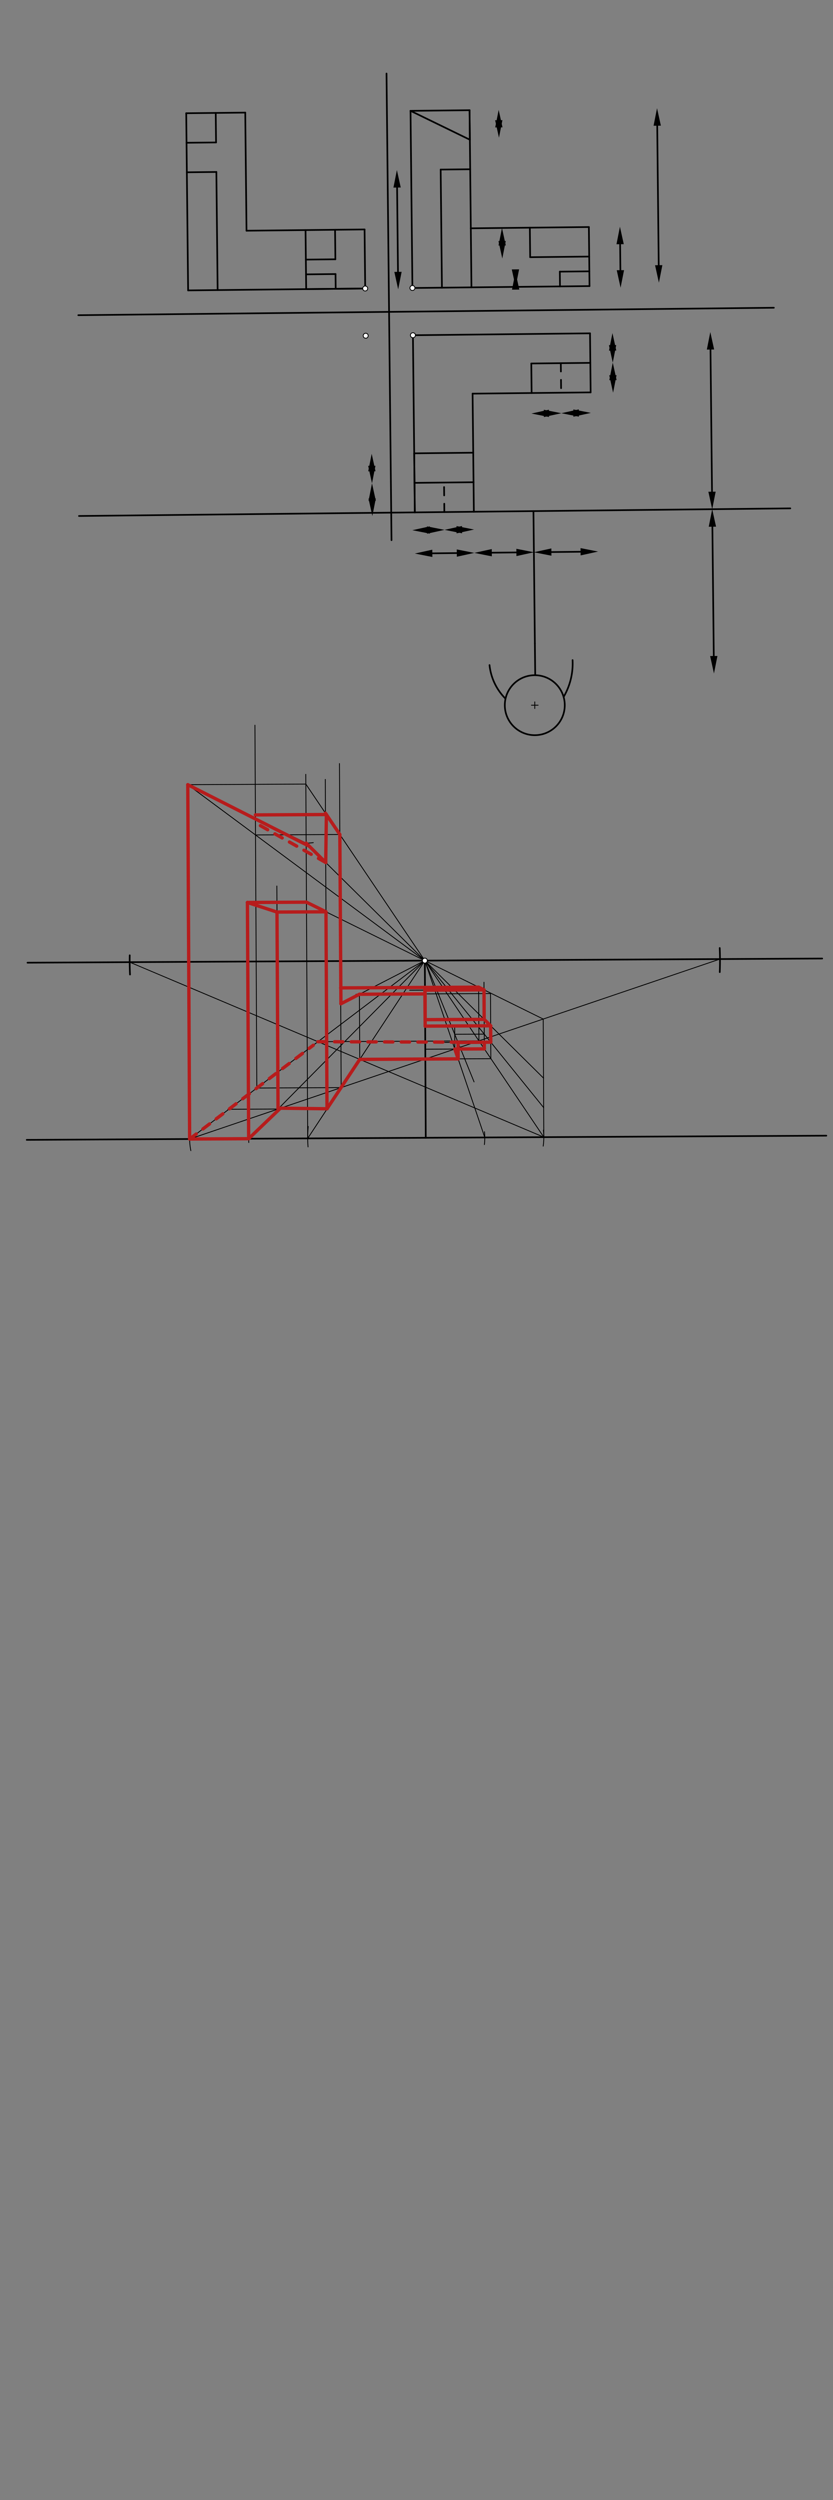 <svg xmlns="http://www.w3.org/2000/svg" class="svg--816" height="100%" preserveAspectRatio="xMidYMid meet" viewBox="0 0 1000 3000" width="100%"><rect x="0" y="0" width="1000" height="3000" fill="#808080" stroke="none"/><defs><marker id="marker-arrow" markerHeight="16" markerUnits="userSpaceOnUse" markerWidth="24" orient="auto-start-reverse" refX="24" refY="4" viewBox="0 0 24 8"><path d="M 0 0 L 24 4 L 0 8 z" stroke="inherit"></path></marker></defs><g class="aux-layer--949"><g class="element--733"><line stroke="#000000" stroke-dasharray="none" stroke-linecap="round" stroke-width="2" x1="464" x2="470" y1="88.234" y2="648.234"></line></g><g class="element--733"><line stroke="#000000" stroke-dasharray="none" stroke-linecap="round" stroke-width="2" x1="94" x2="928.99" y1="378.234" y2="369.288"></line></g><g class="element--733"><line stroke="#000000" stroke-dasharray="none" stroke-linecap="round" stroke-width="2" x1="495.105" x2="707.692" y1="345.589" y2="343.311"></line></g><g class="element--733"><line stroke="#000000" stroke-dasharray="none" stroke-linecap="round" stroke-width="2" x1="707.692" x2="706.932" y1="343.311" y2="272.449"></line></g><g class="element--733"><line stroke="#000000" stroke-dasharray="none" stroke-linecap="round" stroke-width="2" x1="495.105" x2="492.828" y1="345.589" y2="133.003"></line></g><g class="element--733"><line stroke="#000000" stroke-dasharray="none" stroke-linecap="round" stroke-width="2" x1="492.828" x2="563.69" y1="133.003" y2="132.243"></line></g><g class="element--733"><line stroke="#000000" stroke-dasharray="none" stroke-linecap="round" stroke-width="2" x1="706.932" x2="565.208" y1="272.449" y2="273.967"></line></g><g class="element--733"><line stroke="#000000" stroke-dasharray="none" stroke-linecap="round" stroke-width="2" x1="565.208" x2="563.69" y1="273.967" y2="132.243"></line></g><g class="element--733"><line stroke="#000000" stroke-dasharray="none" stroke-linecap="round" stroke-width="2" x1="707.502" x2="672.071" y1="325.596" y2="325.975"></line></g><g class="element--733"><line stroke="#000000" stroke-dasharray="none" stroke-linecap="round" stroke-width="2" x1="672.071" x2="672.261" y1="325.975" y2="343.691"></line></g><g class="element--733"><line stroke="#000000" stroke-dasharray="none" stroke-linecap="round" stroke-width="2" x1="707.312" x2="636.45" y1="307.88" y2="308.639"></line></g><g class="element--733"><line stroke="#000000" stroke-dasharray="none" stroke-linecap="round" stroke-width="2" x1="636.45" x2="636.07" y1="308.639" y2="273.208"></line></g><g class="element--733"><line stroke="#000000" stroke-dasharray="none" stroke-linecap="round" stroke-width="2" x1="530.536" x2="529.018" y1="345.209" y2="203.485"></line></g><g class="element--733"><line stroke="#000000" stroke-dasharray="none" stroke-linecap="round" stroke-width="2" x1="529.018" x2="564.449" y1="203.485" y2="203.105"></line></g><g class="element--733"><line stroke="#000000" stroke-dasharray="none" stroke-linecap="round" stroke-width="2" x1="565.208" x2="565.968" y1="273.967" y2="344.829"></line></g><g class="element--733"><line stroke="#000000" stroke-dasharray="none" stroke-linecap="round" stroke-width="2" x1="438.416" x2="225.83" y1="346.196" y2="348.474"></line></g><g class="element--733"><line stroke="#000000" stroke-dasharray="none" stroke-linecap="round" stroke-width="2" x1="438.416" x2="437.657" y1="346.196" y2="275.334"></line></g><g class="element--733"><line stroke="#000000" stroke-dasharray="none" stroke-linecap="round" stroke-width="2" x1="437.657" x2="295.932" y1="275.334" y2="276.853"></line></g><g class="element--733"><line stroke="#000000" stroke-dasharray="none" stroke-linecap="round" stroke-width="2" x1="225.83" x2="223.552" y1="348.474" y2="135.888"></line></g><g class="element--733"><line stroke="#000000" stroke-dasharray="none" stroke-linecap="round" stroke-width="2" x1="223.552" x2="294.414" y1="135.888" y2="135.128"></line></g><g class="element--733"><line stroke="#000000" stroke-dasharray="none" stroke-linecap="round" stroke-width="2" x1="295.932" x2="294.414" y1="276.853" y2="135.128"></line></g><g class="element--733"><line stroke="#000000" stroke-dasharray="none" stroke-linecap="round" stroke-width="2" x1="563.69" x2="564.069" y1="132.243" y2="167.674"></line></g><g class="element--733"><line stroke="#000000" stroke-dasharray="none" stroke-linecap="round" stroke-width="2" x1="564.069" x2="492.828" y1="167.674" y2="133.003"></line></g><g class="element--733"><line stroke="#000000" stroke-dasharray="none" stroke-linecap="round" stroke-width="2" x1="259.363" x2="223.931" y1="170.939" y2="171.319"></line></g><g class="element--733"><line stroke="#000000" stroke-dasharray="none" stroke-linecap="round" stroke-width="2" x1="259.363" x2="258.983" y1="170.939" y2="135.508"></line></g><g class="element--733"><line stroke="#000000" stroke-dasharray="none" stroke-linecap="round" stroke-width="2" x1="259.742" x2="224.311" y1="206.37" y2="206.75"></line></g><g class="element--733"><line stroke="#000000" stroke-dasharray="none" stroke-linecap="round" stroke-width="2" x1="259.742" x2="261.261" y1="206.37" y2="348.094"></line></g><g class="element--733"><line stroke="#000000" stroke-dasharray="none" stroke-linecap="round" stroke-width="2" x1="438.416" x2="402.985" y1="346.196" y2="346.576"></line></g><g class="element--733"><line stroke="#000000" stroke-dasharray="none" stroke-linecap="round" stroke-width="2" x1="402.985" x2="402.795" y1="346.576" y2="328.86"></line></g><g class="element--733"><line stroke="#000000" stroke-dasharray="none" stroke-linecap="round" stroke-width="2" x1="402.985" x2="367.554" y1="346.576" y2="346.955"></line></g><g class="element--733"><line stroke="#000000" stroke-dasharray="none" stroke-linecap="round" stroke-width="2" x1="367.554" x2="366.794" y1="346.955" y2="276.093"></line></g><g class="element--733"><line stroke="#000000" stroke-dasharray="none" stroke-linecap="round" stroke-width="2" x1="402.795" x2="367.364" y1="328.86" y2="329.24"></line></g><g class="element--733"><line stroke="#000000" stroke-dasharray="none" stroke-linecap="round" stroke-width="2" x1="367.174" x2="402.605" y1="311.524" y2="311.145"></line></g><g class="element--733"><line stroke="#000000" stroke-dasharray="none" stroke-linecap="round" stroke-width="2" x1="402.605" x2="402.226" y1="311.145" y2="275.714"></line></g><g class="element--733"><line stroke="#000000" stroke-dasharray="none" stroke-linecap="round" stroke-width="2" x1="495.713" x2="708.299" y1="402.278" y2="400.001"></line></g><g class="element--733"><line stroke="#000000" stroke-dasharray="none" stroke-linecap="round" stroke-width="2" x1="495.713" x2="497.991" y1="402.278" y2="614.865"></line></g><g class="element--733"><line stroke="#000000" stroke-dasharray="none" stroke-linecap="round" stroke-width="2" x1="497.991" x2="568.853" y1="614.865" y2="614.105"></line></g><g class="element--733"><line stroke="#000000" stroke-dasharray="none" stroke-linecap="round" stroke-width="2" x1="568.853" x2="567.334" y1="614.105" y2="472.381"></line></g><g class="element--733"><line stroke="#000000" stroke-dasharray="none" stroke-linecap="round" stroke-width="2" x1="567.334" x2="709.058" y1="472.381" y2="470.863"></line></g><g class="element--733"><line stroke="#000000" stroke-dasharray="none" stroke-linecap="round" stroke-width="2" x1="709.058" x2="708.299" y1="470.863" y2="400.001"></line></g><g class="element--733"><line stroke="#000000" stroke-dasharray="none" stroke-linecap="round" stroke-width="2" x1="497.991" x2="497.231" y1="614.865" y2="544.003"></line></g><g class="element--733"><line stroke="#000000" stroke-dasharray="none" stroke-linecap="round" stroke-width="2" x1="497.231" x2="568.093" y1="544.003" y2="543.243"></line></g><g class="element--733"><line stroke="#000000" stroke-dasharray="none" stroke-linecap="round" stroke-width="2" x1="497.611" x2="568.473" y1="579.434" y2="578.674"></line></g><g class="element--733"><line stroke="#000000" stroke-dasharray="10" stroke-linecap="round" stroke-width="2" x1="533.422" x2="533.042" y1="614.485" y2="579.054"></line></g><g class="element--733"><line stroke="#000000" stroke-dasharray="none" stroke-linecap="round" stroke-width="2" x1="638.196" x2="637.817" y1="471.622" y2="436.191"></line></g><g class="element--733"><line stroke="#000000" stroke-dasharray="none" stroke-linecap="round" stroke-width="2" x1="637.817" x2="708.679" y1="436.191" y2="435.432"></line></g><g class="element--733"><line stroke="#000000" stroke-dasharray="10" stroke-linecap="round" stroke-width="2" x1="673.248" x2="673.627" y1="435.811" y2="471.242"></line></g><g class="element--733"><line stroke="#000000" stroke-dasharray="none" stroke-linecap="round" stroke-width="2" x1="790.775" x2="788.981" y1="318.236" y2="150.831"></line><path d="M791,339.234 l21,4.375 l0,-8.75 z" fill="#000000" stroke="#000000" stroke-width="0" transform="rotate(269.386, 791, 339.234)"></path><path d="M788.756,129.832 l21,4.375 l0,-8.75 z" fill="#000000" stroke="#000000" stroke-width="0" transform="rotate(89.386, 788.756, 129.832)"></path></g><g class="element--733"><line stroke="#000000" stroke-dasharray="none" stroke-linecap="round" stroke-width="2" x1="744.775" x2="744.441" y1="324.236" y2="293.048"></line><path d="M745,345.234 l21,4.375 l0,-8.75 z" fill="#000000" stroke="#000000" stroke-width="0" transform="rotate(269.386, 745, 345.234)"></path><path d="M744.216,272.049 l21,4.375 l0,-8.75 z" fill="#000000" stroke="#000000" stroke-width="0" transform="rotate(89.386, 744.216, 272.049)"></path></g><g class="element--733"><line stroke="#000000" stroke-dasharray="none" stroke-linecap="round" stroke-width="2" x1="598.775" x2="598.867" y1="144.236" y2="152.868"></line><path d="M599,165.234 l21,4.375 l0,-8.75 z" fill="#000000" stroke="#000000" stroke-width="0" transform="rotate(269.386, 599, 165.234)"></path><path d="M598.643,131.869 l21,4.375 l0,-8.75 z" fill="#000000" stroke="#000000" stroke-width="0" transform="rotate(89.386, 598.643, 131.869)"></path></g><g class="element--733"><line stroke="#000000" stroke-dasharray="none" stroke-linecap="round" stroke-width="2" x1="602.775" x2="602.832" y1="289.236" y2="294.566"></line><path d="M603,310.234 l21,4.375 l0,-8.75 z" fill="#000000" stroke="#000000" stroke-width="0" transform="rotate(269.386, 603, 310.234)"></path><path d="M602.607,273.567 l21,4.375 l0,-8.75 z" fill="#000000" stroke="#000000" stroke-width="0" transform="rotate(89.386, 602.607, 273.567)"></path></g><g class="element--733"><path d="M619,344.261 l21,4.375 l0,-8.75 z" fill="#000000" stroke="#000000" stroke-width="0" transform="rotate(269.386, 619, 344.261)"></path><path d="M618.81,326.546 l21,4.375 l0,-8.75 z" fill="#000000" stroke="#000000" stroke-width="0" transform="rotate(89.386, 618.81, 326.546)"></path></g><g class="element--733"><line stroke="#000000" stroke-dasharray="none" stroke-linecap="round" stroke-width="2" x1="477.775" x2="476.691" y1="326.236" y2="225.047"></line><path d="M478,347.234 l21,4.375 l0,-8.75 z" fill="#000000" stroke="#000000" stroke-width="0" transform="rotate(269.386, 478, 347.234)"></path><path d="M476.466,204.048 l21,4.375 l0,-8.75 z" fill="#000000" stroke="#000000" stroke-width="0" transform="rotate(89.386, 476.466, 204.048)"></path></g><g class="element--733"><line stroke="#000000" stroke-dasharray="none" stroke-linecap="round" stroke-width="2" x1="446.775" x2="446.804" y1="598.236" y2="600.979"></line><path d="M447,619.234 l21,4.375 l0,-8.75 z" fill="#000000" stroke="#000000" stroke-width="0" transform="rotate(269.386, 447, 619.234)"></path><path d="M446.579,579.98 l21,4.375 l0,-8.75 z" fill="#000000" stroke="#000000" stroke-width="0" transform="rotate(89.386, 446.579, 579.98)"></path></g><g class="element--733"><line stroke="#000000" stroke-dasharray="none" stroke-linecap="round" stroke-width="2" x1="446.354" x2="446.425" y1="558.982" y2="565.548"></line><path d="M446.579,579.98 l21,4.375 l0,-8.75 z" fill="#000000" stroke="#000000" stroke-width="0" transform="rotate(269.386, 446.579, 579.98)"></path><path d="M446.2,544.549 l21,4.375 l0,-8.75 z" fill="#000000" stroke="#000000" stroke-width="0" transform="rotate(89.386, 446.2, 544.549)"></path></g><g class="element--733"><line stroke="#000000" stroke-dasharray="none" stroke-linecap="round" stroke-width="2" x1="515.999" x2="512.651" y1="636.009" y2="636.045"></line><path d="M495,636.234 l21,4.375 l0,-8.75 z" fill="#000000" stroke="#000000" stroke-width="0" transform="rotate(359.386, 495, 636.234)"></path><path d="M533.65,635.82 l21,4.375 l0,-8.75 z" fill="#000000" stroke="#000000" stroke-width="0" transform="rotate(179.386, 533.65, 635.82)"></path></g><g class="element--733"><line stroke="#000000" stroke-dasharray="none" stroke-linecap="round" stroke-width="2" x1="554.649" x2="548.082" y1="635.595" y2="635.666"></line><path d="M533.65,635.82 l21,4.375 l0,-8.75 z" fill="#000000" stroke="#000000" stroke-width="0" transform="rotate(359.386, 533.65, 635.82)"></path><path d="M569.081,635.441 l21,4.375 l0,-8.75 z" fill="#000000" stroke="#000000" stroke-width="0" transform="rotate(179.386, 569.081, 635.441)"></path></g><g class="element--733"><line stroke="#000000" stroke-dasharray="none" stroke-linecap="round" stroke-width="2" x1="497.991" x2="94.817" y1="614.865" y2="619.184"></line></g><g class="element--733"><line stroke="#000000" stroke-dasharray="none" stroke-linecap="round" stroke-width="2" x1="568.853" x2="948.751" y1="614.105" y2="610.035"></line></g><g class="element--733"><line stroke="#000000" stroke-dasharray="none" stroke-linecap="round" stroke-width="2" x1="518.999" x2="548.383" y1="664.009" y2="663.695"></line><path d="M498,664.234 l21,4.375 l0,-8.75 z" fill="#000000" stroke="#000000" stroke-width="0" transform="rotate(359.386, 498, 664.234)"></path><path d="M569.382,663.47 l21,4.375 l0,-8.75 z" fill="#000000" stroke="#000000" stroke-width="0" transform="rotate(179.386, 569.382, 663.47)"></path></g><g class="element--733"><line stroke="#000000" stroke-dasharray="none" stroke-linecap="round" stroke-width="2" x1="590.38" x2="619.931" y1="663.245" y2="662.928"></line><path d="M569.382,663.47 l21,4.375 l0,-8.75 z" fill="#000000" stroke="#000000" stroke-width="0" transform="rotate(359.386, 569.382, 663.47)"></path><path d="M640.93,662.703 l21,4.375 l0,-8.75 z" fill="#000000" stroke="#000000" stroke-width="0" transform="rotate(179.386, 640.93, 662.703)"></path></g><g class="element--733"><line stroke="#000000" stroke-dasharray="none" stroke-linecap="round" stroke-width="2" x1="661.929" x2="696.976" y1="662.478" y2="662.102"></line><path d="M640.93,662.703 l21,4.375 l0,-8.75 z" fill="#000000" stroke="#000000" stroke-width="0" transform="rotate(359.386, 640.93, 662.703)"></path><path d="M717.975,661.878 l21,4.375 l0,-8.75 z" fill="#000000" stroke="#000000" stroke-width="0" transform="rotate(179.386, 717.975, 661.878)"></path></g><g class="element--733"><line stroke="#000000" stroke-dasharray="none" stroke-linecap="round" stroke-width="2" x1="640.93" x2="640.401" y1="662.703" y2="613.339"></line></g><g class="element--733"><line stroke="#000000" stroke-dasharray="none" stroke-linecap="round" stroke-width="2" x1="640.93" x2="642.104" y1="662.703" y2="772.308"></line></g><g class="element--733"><line stroke="#000000" stroke-dasharray="none" stroke-linecap="round" stroke-width="2" x1="642.104" x2="642.511" y1="772.308" y2="810.25"></line></g><g class="element--733"><line stroke="#000000" stroke-dasharray="none" stroke-linecap="round" stroke-width="2" x1="855.212" x2="856.875" y1="632.038" y2="787.213"></line><path d="M854.987,611.04 l21,4.375 l0,-8.75 z" fill="#000000" stroke="#000000" stroke-width="0" transform="rotate(89.386, 854.987, 611.04)"></path><path d="M857.1,808.212 l21,4.375 l0,-8.75 z" fill="#000000" stroke="#000000" stroke-width="0" transform="rotate(269.386, 857.1, 808.212)"></path></g><g class="element--733"><line stroke="#000000" stroke-dasharray="none" stroke-linecap="round" stroke-width="2" x1="854.762" x2="852.934" y1="590.041" y2="419.452"></line><path d="M854.987,611.04 l21,4.375 l0,-8.75 z" fill="#000000" stroke="#000000" stroke-width="0" transform="rotate(269.386, 854.987, 611.04)"></path><path d="M852.709,398.453 l21,4.375 l0,-8.75 z" fill="#000000" stroke="#000000" stroke-width="0" transform="rotate(89.386, 852.709, 398.453)"></path></g><g class="element--733"><line stroke="#000000" stroke-dasharray="none" stroke-linecap="round" stroke-width="2" x1="735.775" x2="735.838" y1="450.236" y2="456.142"></line><path d="M736,471.234 l21,4.375 l0,-8.75 z" fill="#000000" stroke="#000000" stroke-width="0" transform="rotate(269.386, 736, 471.234)"></path><path d="M735.613,435.143 l21,4.375 l0,-8.75 z" fill="#000000" stroke="#000000" stroke-width="0" transform="rotate(89.386, 735.613, 435.143)"></path></g><g class="element--733"><line stroke="#000000" stroke-dasharray="none" stroke-linecap="round" stroke-width="2" x1="735.388" x2="735.459" y1="414.144" y2="420.711"></line><path d="M735.613,435.143 l21,4.375 l0,-8.75 z" fill="#000000" stroke="#000000" stroke-width="0" transform="rotate(269.386, 735.613, 435.143)"></path><path d="M735.234,399.712 l21,4.375 l0,-8.75 z" fill="#000000" stroke="#000000" stroke-width="0" transform="rotate(89.386, 735.234, 399.712)"></path></g><g class="element--733"><line stroke="#000000" stroke-dasharray="none" stroke-linecap="round" stroke-width="2" x1="658.999" x2="652.892" y1="496.009" y2="496.075"></line><path d="M638,496.234 l21,4.375 l0,-8.75 z" fill="#000000" stroke="#000000" stroke-width="0" transform="rotate(359.386, 638, 496.234)"></path><path d="M673.891,495.85 l21,4.375 l0,-8.75 z" fill="#000000" stroke="#000000" stroke-width="0" transform="rotate(179.386, 673.891, 495.85)"></path></g><g class="element--733"><line stroke="#000000" stroke-dasharray="none" stroke-linecap="round" stroke-width="2" x1="694.89" x2="688.323" y1="495.625" y2="495.695"></line><path d="M673.891,495.85 l21,4.375 l0,-8.75 z" fill="#000000" stroke="#000000" stroke-width="0" transform="rotate(359.386, 673.891, 495.85)"></path><path d="M709.322,495.47 l21,4.375 l0,-8.75 z" fill="#000000" stroke="#000000" stroke-width="0" transform="rotate(179.386, 709.322, 495.47)"></path></g><g class="element--733"><g class="center--a87"><line x1="638" y1="846.234" x2="646" y2="846.234" stroke="#000000" stroke-width="1" stroke-linecap="round"></line><line x1="642" y1="842.234" x2="642" y2="850.234" stroke="#000000" stroke-width="1" stroke-linecap="round"></line><circle class="hit--87b" cx="642" cy="846.234" r="4" stroke="none" fill="transparent"></circle></g><circle cx="642" cy="846.234" fill="none" r="35.988" stroke="#000000" stroke-dasharray="none" stroke-width="2"></circle></g><g class="element--733"><path d="M 606.72 838.277 A 66.697 66.697 0 0 1 587.657 798.097" fill="none" stroke="#000000" stroke-dasharray="none" stroke-linecap="round" stroke-width="2"></path></g><g class="element--733"><path d="M 676.674 836.226 A 79.47 79.47 0 0 0 687.363 792.112" fill="none" stroke="#000000" stroke-dasharray="none" stroke-linecap="round" stroke-width="2"></path></g><g class="element--733"><line stroke="#000000" stroke-dasharray="none" stroke-linecap="round" stroke-width="2" x1="33" x2="987" y1="1155.234" y2="1150.234"></line></g><g class="element--733"><line stroke="#000000" stroke-dasharray="none" stroke-linecap="round" stroke-width="2" x1="510" x2="511.114" y1="1152.734" y2="1365.33"></line></g><g class="element--733"><line stroke="#000000" stroke-dasharray="none" stroke-linecap="round" stroke-width="2" x1="511.114" x2="32.098" y1="1365.33" y2="1367.84"></line></g><g class="element--733"><line stroke="#000000" stroke-dasharray="none" stroke-linecap="round" stroke-width="2" x1="511.114" x2="991.987" y1="1365.33" y2="1362.81"></line></g><g class="element--733"><path d="M 156.064 1169.451 A 354.331 354.331 0 0 1 155.727 1146.367" fill="none" stroke="#000000" stroke-dasharray="none" stroke-linecap="round" stroke-width="2"></path></g><g class="element--733"><path d="M 864.061 1166.555 A 354.331 354.331 0 0 0 864.007 1137.6" fill="none" stroke="#000000" stroke-dasharray="none" stroke-linecap="round" stroke-width="2"></path></g><g class="element--733"><path d="M 369.805 1376.268 A 141.732 141.732 0 0 1 370.031 1351.78" fill="none" stroke="#000000" stroke-dasharray="none" stroke-linecap="round" stroke-width="1"></path></g><g class="element--733"><path d="M 298.691 1371.027 A 70.866 70.866 0 0 1 299.669 1353.349" fill="none" stroke="#000000" stroke-dasharray="none" stroke-linecap="round" stroke-width="1"></path></g><g class="element--733"><path d="M 229.12 1380.791 A 70.866 70.866 0 0 1 229.06 1352.391" fill="none" stroke="#000000" stroke-dasharray="none" stroke-linecap="round" stroke-width="1"></path></g><g class="element--733"><path d="M 581.609 1358.08 A 70.866 70.866 0 0 1 581.511 1373.475" fill="none" stroke="#000000" stroke-dasharray="none" stroke-linecap="round" stroke-width="1"></path></g><g class="element--733"><path d="M 652.078 1375.363 A 70.866 70.866 0 0 0 652.302 1356.2" fill="none" stroke="#000000" stroke-dasharray="none" stroke-linecap="round" stroke-width="1"></path></g><g class="element--733"><line stroke="#000000" stroke-dasharray="none" stroke-linecap="round" stroke-width="1" x1="227.654" x2="510" y1="1366.816" y2="1152.734"></line></g><g class="element--733"><line stroke="#000000" stroke-dasharray="none" stroke-linecap="round" stroke-width="1" x1="510" x2="298.519" y1="1152.734" y2="1366.444"></line></g><g class="element--733"><line stroke="#000000" stroke-dasharray="none" stroke-linecap="round" stroke-width="1" x1="369.384" x2="510" y1="1366.073" y2="1152.734"></line></g><g class="element--733"><line stroke="#000000" stroke-dasharray="none" stroke-linecap="round" stroke-width="1" x1="510" x2="581.979" y1="1152.734" y2="1364.958"></line></g><g class="element--733"><line stroke="#000000" stroke-dasharray="none" stroke-linecap="round" stroke-width="1" x1="652.845" x2="510" y1="1364.587" y2="1152.734"></line></g><g class="element--733"><line stroke="#000000" stroke-dasharray="none" stroke-linecap="round" stroke-width="1" x1="652.845" x2="155.674" y1="1364.587" y2="1154.591"></line></g><g class="element--733"><line stroke="#000000" stroke-dasharray="none" stroke-linecap="round" stroke-width="1" x1="227.654" x2="864.326" y1="1366.816" y2="1150.877"></line></g><g class="element--733"><line stroke="#000000" stroke-dasharray="none" stroke-linecap="round" stroke-width="1" x1="333.766" x2="273.612" y1="1330.826" y2="1331.141"></line></g><g class="element--733"><line stroke="#000000" stroke-dasharray="none" stroke-linecap="round" stroke-width="1" x1="333.766" x2="392.566" y1="1330.826" y2="1330.518"></line></g><g class="element--733"><line stroke="#000000" stroke-dasharray="none" stroke-linecap="round" stroke-width="1" x1="409.56" x2="306.831" y1="1305.119" y2="1305.657"></line></g><g class="element--733"><line stroke="#000000" stroke-dasharray="none" stroke-linecap="round" stroke-width="1" x1="381.661" x2="574.929" y1="1250.044" y2="1249.031"></line></g><g class="element--733"><line stroke="#000000" stroke-dasharray="none" stroke-linecap="round" stroke-width="1" x1="431.88" x2="589.243" y1="1271.256" y2="1270.431"></line></g><g class="element--733"><line stroke="#000000" stroke-dasharray="none" stroke-linecap="round" stroke-width="1" x1="227.654" x2="225.425" y1="1366.816" y2="941.625"></line></g><g class="element--733"><line stroke="#000000" stroke-dasharray="none" stroke-linecap="round" stroke-width="1" x1="225.425" x2="510" y1="941.625" y2="1152.734"></line></g><g class="element--733"><line stroke="#000000" stroke-dasharray="none" stroke-linecap="round" stroke-width="1" x1="392.566" x2="390.495" y1="1330.518" y2="935.279"></line></g><g class="element--733"><line stroke="#000000" stroke-dasharray="none" stroke-linecap="round" stroke-width="1" x1="369.384" x2="367.094" y1="1366.073" y2="929.181"></line></g><g class="element--733"><line stroke="#000000" stroke-dasharray="none" stroke-linecap="round" stroke-width="1" x1="409.56" x2="407.522" y1="1305.119" y2="916.279"></line></g><g class="element--733"><line stroke="#000000" stroke-dasharray="none" stroke-linecap="round" stroke-width="1" x1="308.324" x2="306.042" y1="1305.649" y2="870.229"></line></g><g class="element--733"><line stroke="#000000" stroke-dasharray="none" stroke-linecap="round" stroke-width="1" x1="225.425" x2="367.155" y1="941.625" y2="940.882"></line></g><g class="element--733"><line stroke="#000000" stroke-dasharray="none" stroke-linecap="round" stroke-width="1" x1="367.155" x2="510" y1="940.882" y2="1152.734"></line></g><g class="element--733"><line stroke="#000000" stroke-dasharray="none" stroke-linecap="round" stroke-width="1" x1="407.968" x2="306.732" y1="1001.411" y2="1001.942"></line></g><g class="element--733"><line stroke="#000000" stroke-dasharray="none" stroke-linecap="round" stroke-width="1" x1="298.519" x2="297.033" y1="1366.444" y2="1082.983"></line></g><g class="element--733"><line stroke="#000000" stroke-dasharray="none" stroke-linecap="round" stroke-width="1" x1="297.033" x2="367.898" y1="1082.983" y2="1082.612"></line></g><g class="element--733"><line stroke="#000000" stroke-dasharray="none" stroke-linecap="round" stroke-width="1" x1="367.898" x2="510" y1="1082.612" y2="1152.734"></line></g><g class="element--733"><line stroke="#000000" stroke-dasharray="none" stroke-linecap="round" stroke-width="1" x1="333.766" x2="332.363" y1="1330.826" y2="1063.212"></line></g><g class="element--733"><line stroke="#000000" stroke-dasharray="none" stroke-linecap="round" stroke-width="1" x1="391.328" x2="332.527" y1="1094.174" y2="1094.482"></line></g><g class="element--733"><line stroke="#000000" stroke-dasharray="none" stroke-linecap="round" stroke-width="1" x1="297.033" x2="332.527" y1="1082.983" y2="1094.482"></line></g><g class="element--733"><line stroke="#000000" stroke-dasharray="none" stroke-linecap="round" stroke-width="1" x1="652.845" x2="652.659" y1="1364.587" y2="1329.154"></line></g><g class="element--733"><line stroke="#000000" stroke-dasharray="none" stroke-linecap="round" stroke-width="1" x1="652.659" x2="652.473" y1="1329.154" y2="1293.722"></line></g><g class="element--733"><line stroke="#000000" stroke-dasharray="none" stroke-linecap="round" stroke-width="1" x1="652.473" x2="652.102" y1="1293.722" y2="1222.857"></line></g><g class="element--733"><line stroke="#000000" stroke-dasharray="none" stroke-linecap="round" stroke-width="1" x1="652.102" x2="510" y1="1222.857" y2="1152.734"></line></g><g class="element--733"><line stroke="#000000" stroke-dasharray="none" stroke-linecap="round" stroke-width="1" x1="652.473" x2="510" y1="1293.722" y2="1152.734"></line></g><g class="element--733"><line stroke="#000000" stroke-dasharray="none" stroke-linecap="round" stroke-width="1" x1="652.659" x2="510" y1="1329.154" y2="1152.734"></line></g><g class="element--733"><line stroke="#000000" stroke-dasharray="none" stroke-linecap="round" stroke-width="1" x1="589.243" x2="588.834" y1="1270.431" y2="1192.282"></line></g><g class="element--733"><line stroke="#000000" stroke-dasharray="none" stroke-linecap="round" stroke-width="1" x1="588.834" x2="427.349" y1="1192.282" y2="1193.128"></line></g><g class="element--733"><line stroke="#000000" stroke-dasharray="none" stroke-linecap="round" stroke-width="1" x1="431.88" x2="431.47" y1="1271.256" y2="1193.107"></line></g><g class="element--733"><line stroke="#000000" stroke-dasharray="none" stroke-linecap="round" stroke-width="1" x1="510" x2="409.283" y1="1152.734" y2="1204.513"></line></g><g class="element--733"><line stroke="#000000" stroke-dasharray="none" stroke-linecap="round" stroke-width="1" x1="574.929" x2="574.588" y1="1249.031" y2="1183.846"></line></g><g class="element--733"><line stroke="#000000" stroke-dasharray="none" stroke-linecap="round" stroke-width="1" x1="574.592" x2="408.933" y1="1184.608" y2="1185.476"></line></g><g class="element--733"><line stroke="#000000" stroke-dasharray="none" stroke-linecap="round" stroke-width="1" x1="589.139" x2="529.309" y1="1250.603" y2="1250.916"></line></g><g class="element--733"><line stroke="#000000" stroke-dasharray="none" stroke-linecap="round" stroke-width="1" x1="549.989" x2="549.885" y1="1270.637" y2="1250.809"></line></g><g class="element--733"><line stroke="#000000" stroke-dasharray="none" stroke-linecap="round" stroke-width="1" x1="545.99" x2="545.852" y1="1258.846" y2="1232.61"></line></g><g class="element--733"><line stroke="#000000" stroke-dasharray="none" stroke-linecap="round" stroke-width="1" x1="581.422" x2="581.003" y1="1258.661" y2="1178.685"></line></g><g class="element--733"><line stroke="#000000" stroke-dasharray="none" stroke-linecap="round" stroke-width="1" x1="581.051" x2="491.779" y1="1187.796" y2="1188.263"></line></g><g class="element--733"><line stroke="#000000" stroke-dasharray="none" stroke-linecap="round" stroke-width="1" x1="581.422" x2="510.557" y1="1258.661" y2="1259.032"></line></g><g class="element--733"><line stroke="#000000" stroke-dasharray="none" stroke-linecap="round" stroke-width="1" x1="581.237" x2="510.371" y1="1223.228" y2="1223.6"></line></g><g class="element--733"><line stroke="#000000" stroke-dasharray="none" stroke-linecap="round" stroke-width="1" x1="581.329" x2="545.897" y1="1240.944" y2="1241.13"></line></g><g class="element--733"><line stroke="#000000" stroke-dasharray="none" stroke-linecap="round" stroke-width="1" x1="510" x2="569.104" y1="1152.734" y2="1298.278"></line></g><g class="element--733"><path d="M 360.217 1011.407 A 70.866 70.866 0 0 0 376.065 1011.186" fill="none" stroke="#000000" stroke-dasharray="none" stroke-linecap="round" stroke-width="1"></path></g><g class="element--733"><line stroke="#000000" stroke-dasharray="none" stroke-linecap="round" stroke-width="1" x1="225.425" x2="367.527" y1="941.625" y2="1011.747"></line></g><g class="element--733"><line stroke="#000000" stroke-dasharray="none" stroke-linecap="round" stroke-width="1" x1="367.527" x2="510" y1="1011.747" y2="1152.734"></line></g><g class="element--733"><circle cx="438.416" cy="346.196" r="3" stroke="#000000" stroke-width="1" fill="#ffffff"></circle>}</g><g class="element--733"><circle cx="495.105" cy="345.589" r="3" stroke="#000000" stroke-width="1" fill="#ffffff"></circle>}</g><g class="element--733"><circle cx="439.023" cy="402.886" r="3" stroke="#000000" stroke-width="1" fill="#ffffff"></circle>}</g><g class="element--733"><circle cx="495.713" cy="402.278" r="3" stroke="#000000" stroke-width="1" fill="#ffffff"></circle>}</g><g class="element--733"><circle cx="510" cy="1152.734" r="3" stroke="#000000" stroke-width="1" fill="#ffffff"></circle>}</g></g><g class="main-layer--75a"><g class="element--733"><line stroke="#B71C1C" stroke-dasharray="none" stroke-linecap="round" stroke-width="4" x1="227.654" x2="298.519" y1="1366.816" y2="1366.444"></line></g><g class="element--733"><line stroke="#B71C1C" stroke-dasharray="none" stroke-linecap="round" stroke-width="4" x1="298.519" x2="297.033" y1="1366.444" y2="1082.983"></line></g><g class="element--733"><line stroke="#B71C1C" stroke-dasharray="none" stroke-linecap="round" stroke-width="4" x1="297.033" x2="367.898" y1="1082.983" y2="1082.612"></line></g><g class="element--733"><line stroke="#B71C1C" stroke-dasharray="none" stroke-linecap="round" stroke-width="4" x1="367.898" x2="391.328" y1="1082.612" y2="1094.174"></line></g><g class="element--733"><line stroke="#B71C1C" stroke-dasharray="none" stroke-linecap="round" stroke-width="4" x1="391.328" x2="332.527" y1="1094.174" y2="1094.482"></line></g><g class="element--733"><line stroke="#B71C1C" stroke-dasharray="none" stroke-linecap="round" stroke-width="4" x1="332.527" x2="297.033" y1="1094.482" y2="1082.983"></line></g><g class="element--733"><line stroke="#B71C1C" stroke-dasharray="none" stroke-linecap="round" stroke-width="4" x1="332.527" x2="333.766" y1="1094.482" y2="1330.826"></line></g><g class="element--733"><line stroke="#B71C1C" stroke-dasharray="none" stroke-linecap="round" stroke-width="4" x1="333.76" x2="392.566" y1="1329.815" y2="1330.518"></line></g><g class="element--733"><line stroke="#B71C1C" stroke-dasharray="none" stroke-linecap="round" stroke-width="4" x1="392.566" x2="391.328" y1="1330.518" y2="1094.174"></line></g><g class="element--733"><line stroke="#B71C1C" stroke-dasharray="none" stroke-linecap="round" stroke-width="4" x1="298.519" x2="336.645" y1="1366.444" y2="1329.849"></line></g><g class="element--733"><line stroke="#B71C1C" stroke-dasharray="none" stroke-linecap="round" stroke-width="4" x1="227.654" x2="225.425" y1="1366.816" y2="941.625"></line></g><g class="element--733"><line stroke="#B71C1C" stroke-dasharray="none" stroke-linecap="round" stroke-width="4" x1="392.566" x2="431.88" y1="1330.518" y2="1271.256"></line></g><g class="element--733"><line stroke="#B71C1C" stroke-dasharray="none" stroke-linecap="round" stroke-width="4" x1="431.88" x2="549.989" y1="1271.256" y2="1270.637"></line></g><g class="element--733"><line stroke="#B71C1C" stroke-dasharray="none" stroke-linecap="round" stroke-width="4" x1="549.989" x2="545.99" y1="1270.637" y2="1258.846"></line></g><g class="element--733"><line stroke="#B71C1C" stroke-dasharray="none" stroke-linecap="round" stroke-width="4" x1="545.99" x2="581.422" y1="1258.846" y2="1258.661"></line></g><g class="element--733"><line stroke="#B71C1C" stroke-dasharray="none" stroke-linecap="round" stroke-width="4" x1="409.283" x2="431.47" y1="1204.513" y2="1193.107"></line></g><g class="element--733"><line stroke="#B71C1C" stroke-dasharray="none" stroke-linecap="round" stroke-width="4" x1="431.47" x2="510.209" y1="1193.107" y2="1192.694"></line></g><g class="element--733"><line stroke="#B71C1C" stroke-dasharray="none" stroke-linecap="round" stroke-width="4" x1="581.051" x2="510.186" y1="1187.796" y2="1188.167"></line></g><g class="element--733"><line stroke="#B71C1C" stroke-dasharray="none" stroke-linecap="round" stroke-width="4" x1="581.051" x2="574.592" y1="1187.796" y2="1184.608"></line></g><g class="element--733"><line stroke="#B71C1C" stroke-dasharray="none" stroke-linecap="round" stroke-width="4" x1="574.592" x2="408.933" y1="1184.608" y2="1185.476"></line></g><g class="element--733"><line stroke="#B71C1C" stroke-dasharray="none" stroke-linecap="round" stroke-width="4" x1="581.051" x2="581.237" y1="1187.796" y2="1223.228"></line></g><g class="element--733"><line stroke="#B71C1C" stroke-dasharray="none" stroke-linecap="round" stroke-width="4" x1="581.237" x2="510.371" y1="1223.228" y2="1223.6"></line></g><g class="element--733"><line stroke="#B71C1C" stroke-dasharray="none" stroke-linecap="round" stroke-width="4" x1="510.371" x2="510.169" y1="1223.6" y2="1184.946"></line></g><g class="element--733"><line stroke="#B71C1C" stroke-dasharray="none" stroke-linecap="round" stroke-width="4" x1="589.139" x2="589.036" y1="1250.603" y2="1230.947"></line></g><g class="element--733"><line stroke="#B71C1C" stroke-dasharray="none" stroke-linecap="round" stroke-width="4" x1="589.036" x2="581.237" y1="1230.947" y2="1223.228"></line></g><g class="element--733"><line stroke="#B71C1C" stroke-dasharray="none" stroke-linecap="round" stroke-width="4" x1="589.139" x2="549.885" y1="1250.603" y2="1250.952"></line></g><g class="element--733"><line stroke="#B71C1C" stroke-dasharray="none" stroke-linecap="round" stroke-width="4" x1="549.885" x2="549.989" y1="1250.952" y2="1270.637"></line></g><g class="element--733"><line stroke="#B71C1C" stroke-dasharray="none" stroke-linecap="round" stroke-width="4" x1="589.036" x2="510.412" y1="1230.947" y2="1231.359"></line></g><g class="element--733"><line stroke="#B71C1C" stroke-dasharray="none" stroke-linecap="round" stroke-width="4" x1="510.412" x2="510.169" y1="1231.359" y2="1184.946"></line></g><g class="element--733"><line stroke="#B71C1C" stroke-dasharray="none" stroke-linecap="round" stroke-width="4" x1="581.38" x2="581.422" y1="1250.672" y2="1258.661"></line></g><g class="element--733"><line stroke="#B71C1C" stroke-dasharray="none" stroke-linecap="round" stroke-width="4" x1="409.283" x2="407.968" y1="1204.513" y2="1001.411"></line></g><g class="element--733"><line stroke="#B71C1C" stroke-dasharray="none" stroke-linecap="round" stroke-width="4" x1="407.968" x2="390.707" y1="1001.411" y2="975.812"></line></g><g class="element--733"><line stroke="#B71C1C" stroke-dasharray="none" stroke-linecap="round" stroke-width="4" x1="391.815" x2="391.018" y1="977.455" y2="1034.993"></line></g><g class="element--733"><line stroke="#B71C1C" stroke-dasharray="none" stroke-linecap="round" stroke-width="4" x1="391.018" x2="367.527" y1="1034.993" y2="1011.747"></line></g><g class="element--733"><line stroke="#B71C1C" stroke-dasharray="none" stroke-linecap="round" stroke-width="4" x1="371.357" x2="225.425" y1="1015.537" y2="941.625"></line></g><g class="element--733"><line stroke="#B71C1C" stroke-dasharray="none" stroke-linecap="round" stroke-width="4" x1="391.815" x2="306.606" y1="977.455" y2="977.901"></line></g><g class="element--733"><line stroke="#B71C1C" stroke-dasharray="10" stroke-linecap="round" stroke-width="4" x1="391.018" x2="304.639" y1="1034.993" y2="986.289"></line></g><g class="element--733"><line stroke="#B71C1C" stroke-dasharray="10" stroke-linecap="round" stroke-width="4" x1="227.654" x2="376.087" y1="1366.816" y2="1254.27"></line></g><g class="element--733"><line stroke="#B71C1C" stroke-dasharray="10" stroke-linecap="round" stroke-width="4" x1="381.661" x2="581.38" y1="1250.044" y2="1250.672"></line></g></g><g class="snaps-layer--ac6"></g><g class="temp-layer--52d"></g></svg>